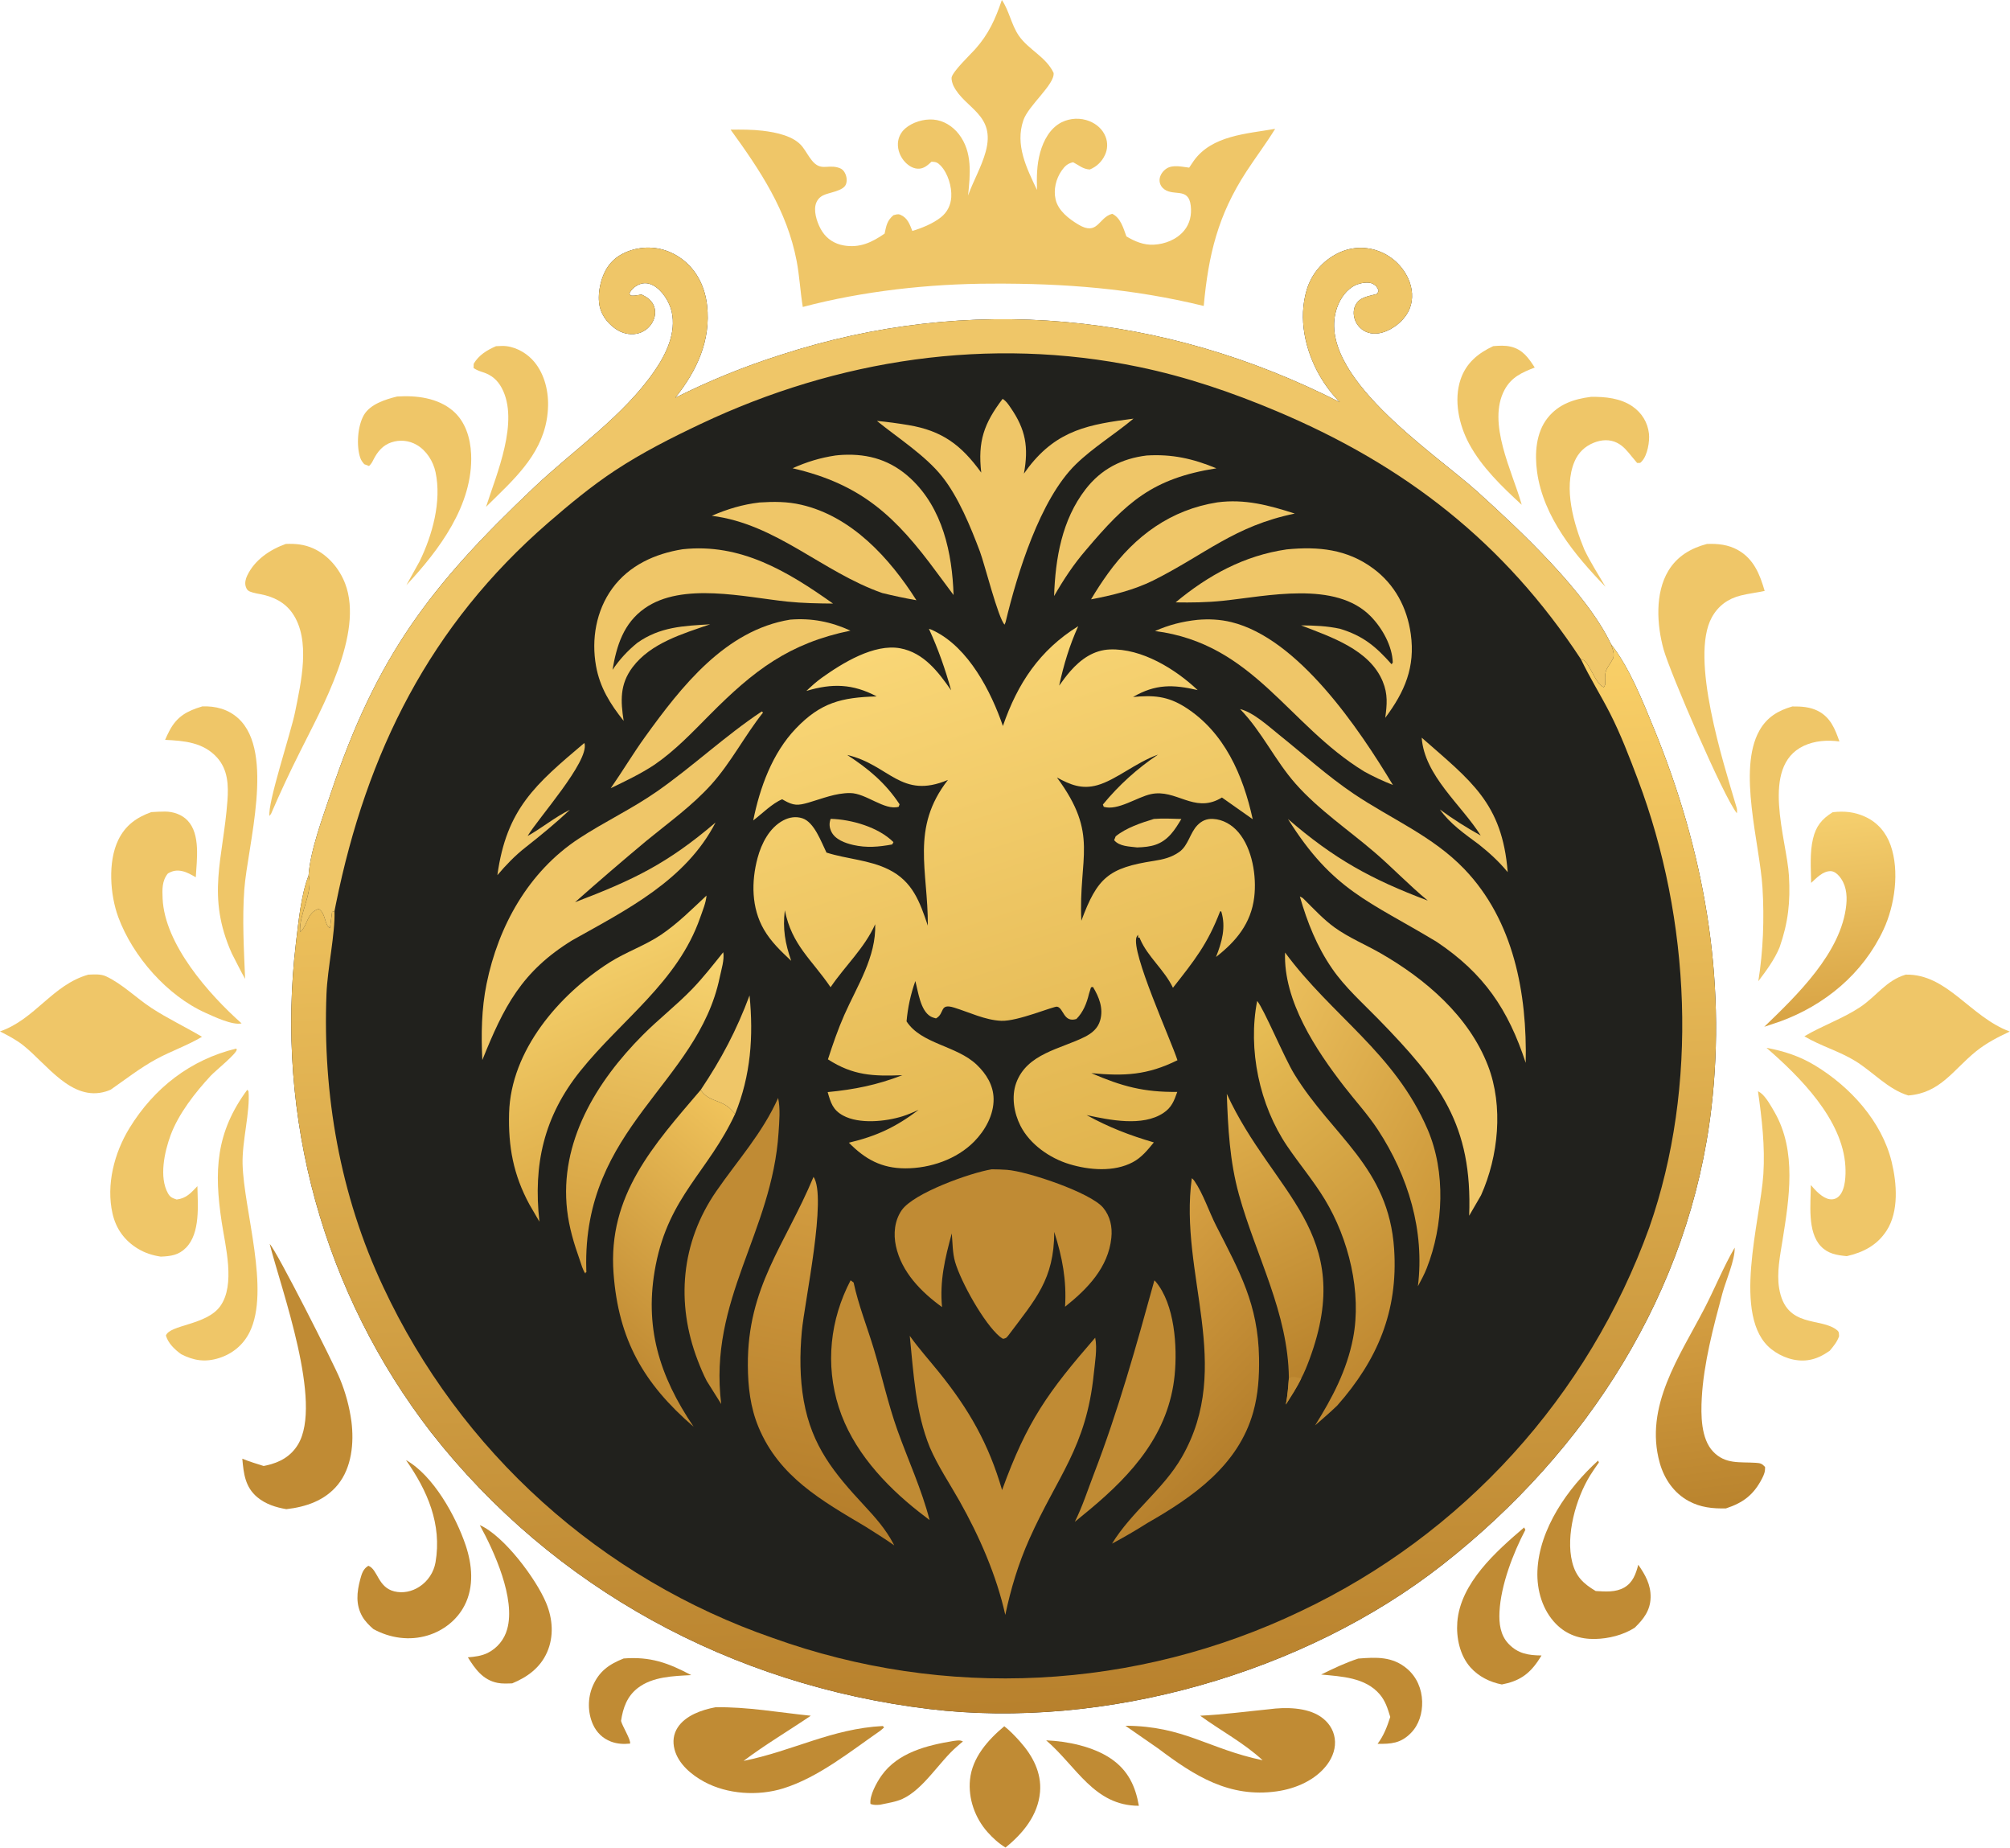 <svg xmlns="http://www.w3.org/2000/svg" width="4686" height="4307" viewBox="0 0 4686 4307" fill="none"><path d="M719.35 2040.82C723.038 1983.19 752.546 1904.74 771.046 1849.45C877.936 1530.02 1001.79 1366.18 1246.14 1135.05C1339.25 1046.99 1453.01 970.499 1526.34 864.054C1553.36 824.835 1577.01 775.249 1565.91 726.421C1560.68 703.444 1543.87 676.335 1522.65 665.054C1512.14 659.46 1500.85 658.311 1489.74 663.132C1480.23 667.257 1471.59 674.522 1467.34 683.944L1470.57 688.975C1476.87 689.46 1482.07 688.968 1488.23 687.772L1495.44 686.335C1506.93 691.85 1516.99 698.046 1522.98 709.843C1528.83 721.35 1528.41 734.522 1523.44 746.249C1522.68 748.014 1521.83 749.736 1520.89 751.413C1519.95 753.085 1518.92 754.702 1517.8 756.265C1516.68 757.832 1515.49 759.332 1514.21 760.764C1512.93 762.202 1511.58 763.564 1510.15 764.85C1508.73 766.142 1507.24 767.353 1505.69 768.483C1504.13 769.613 1502.52 770.658 1500.86 771.616C1499.19 772.574 1497.48 773.439 1495.72 774.21C1493.96 774.986 1492.17 775.663 1490.33 776.241C1473.58 781.671 1454.78 778.421 1439.83 769.491C1420.8 758.124 1403.8 738.061 1398.54 716.272C1391.47 687.038 1400.29 646.233 1417.15 621.577C1434.5 596.202 1462.99 582.686 1492.81 578.444C1529.41 573.241 1565.12 583.874 1593.86 606.929C1626.26 632.921 1643.74 670.819 1648.38 711.593C1657.74 793.749 1624.44 864.265 1574.44 927.061C1613.97 907.218 1654.22 888.968 1695.19 872.311C1736.16 855.655 1777.73 840.642 1819.89 827.272C2258.73 684.233 2712.97 728.507 3123.59 937.444C3114.45 928.132 3105.93 918.278 3098.03 907.882C3090.14 897.481 3082.94 886.624 3076.43 875.311C3042.59 816.022 3026.31 742.429 3046.39 675.679C3057.67 638.171 3083.16 608.429 3118.09 590.811C3121.61 588.999 3125.22 587.366 3128.9 585.913C3132.59 584.465 3136.34 583.202 3140.15 582.124C3143.97 581.051 3147.82 580.171 3151.73 579.483C3155.62 578.796 3159.55 578.306 3163.5 578.014C3167.45 577.723 3171.4 577.629 3175.37 577.733C3179.32 577.837 3183.27 578.139 3187.19 578.639C3191.13 579.139 3195.02 579.835 3198.88 580.725C3202.74 581.616 3206.55 582.699 3210.3 583.975C3214.28 585.314 3218.19 586.85 3222.01 588.585C3225.84 590.324 3229.56 592.251 3233.19 594.366C3236.82 596.486 3240.34 598.785 3243.73 601.264C3247.12 603.738 3250.38 606.382 3253.51 609.194C3256.63 612.007 3259.6 614.97 3262.42 618.085C3265.24 621.199 3267.9 624.449 3270.39 627.835C3272.87 631.22 3275.18 634.725 3277.31 638.35C3279.44 641.97 3281.38 645.692 3283.13 649.515C3292.94 671.233 3295.44 696.577 3286.54 719.022C3277.18 742.6 3256.05 761.343 3233.07 771.327C3217.05 778.288 3199.17 780.491 3183.03 772.561C3181.58 771.843 3180.17 771.054 3178.8 770.194C3177.43 769.335 3176.1 768.408 3174.83 767.413C3173.55 766.418 3172.32 765.363 3171.15 764.249C3169.98 763.134 3168.86 761.965 3167.8 760.741C3166.75 759.512 3165.75 758.233 3164.83 756.905C3163.89 755.582 3163.03 754.215 3162.24 752.804C3161.45 751.392 3160.73 749.944 3160.08 748.46C3159.44 746.975 3158.87 745.462 3158.37 743.921C3154.63 732.249 3155.08 719.077 3161.69 708.429C3172.49 691.054 3193.37 690.483 3210.97 684.71L3214.01 677.569C3210.87 669.569 3208.99 666.171 3200.91 661.694C3190.23 655.757 3170.84 659.679 3160.26 664.515C3139.59 673.968 3124.69 695.569 3117.29 716.483C3062.11 872.397 3345.19 1056.27 3444.19 1145.89C3543.6 1235.9 3697.77 1379.66 3755.83 1501.4C3798.77 1555.88 3829.54 1634.08 3855.85 1698.15C3971.84 1980.68 4025.42 2277.61 3989.84 2582.25C3939.72 3011.49 3699.73 3382.57 3364.05 3646.23C3040.82 3900.12 2573.71 4032.82 2165.44 3983.34C1706.67 3927.74 1290.28 3702.97 1004.83 3338.37C997.103 3328.37 989.504 3318.27 982.03 3308.08C974.551 3297.9 967.197 3287.63 959.968 3277.26C952.744 3266.91 945.645 3256.46 938.671 3245.92C931.691 3235.38 924.845 3224.77 918.132 3214.07C911.413 3203.37 904.827 3192.58 898.374 3181.73C891.915 3170.86 885.592 3159.92 879.405 3148.91C873.212 3137.9 867.155 3126.81 861.233 3115.65C855.311 3104.49 849.527 3093.25 843.882 3081.95C838.23 3070.65 832.717 3059.28 827.342 3047.85C821.967 3036.41 816.733 3024.92 811.639 3013.36C806.545 3001.8 801.593 2990.17 796.78 2978.49C791.968 2966.81 787.296 2955.07 782.764 2943.27C778.238 2931.48 773.855 2919.63 769.616 2907.73C765.376 2895.82 761.28 2883.87 757.327 2871.87C753.374 2859.87 749.569 2847.83 745.913 2835.73C742.251 2823.64 738.738 2811.5 735.374 2799.33C732.009 2787.15 728.793 2774.93 725.725 2762.67C722.658 2750.42 719.738 2738.12 716.968 2725.8C714.197 2713.47 711.577 2701.12 709.108 2688.73C706.634 2676.33 704.314 2663.92 702.147 2651.47C699.975 2639.02 697.957 2626.55 696.093 2614.05C694.223 2601.56 692.507 2589.04 690.944 2576.5C689.382 2563.96 687.97 2551.41 686.71 2538.83C685.449 2526.27 684.342 2513.68 683.389 2501.08C682.436 2488.49 681.637 2475.88 680.991 2463.26C680.34 2450.64 679.843 2438.02 679.499 2425.39C679.16 2412.76 678.973 2400.13 678.936 2387.49C678.9 2374.86 679.017 2362.22 679.288 2349.59C679.559 2336.96 679.983 2324.33 680.561 2311.71C681.134 2299.09 681.863 2286.48 682.749 2273.87C683.629 2261.27 684.663 2248.68 685.85 2236.1C687.038 2223.52 688.379 2210.96 689.874 2198.41C695.92 2149.01 701.483 2086.89 719.35 2040.82Z" fill="#21211D"></path><path d="M3755.83 1501.4C3798.77 1555.88 3829.54 1634.08 3855.85 1698.15C3971.84 1980.68 4025.42 2277.61 3989.84 2582.25C3939.72 3011.49 3699.73 3382.57 3364.05 3646.23C3040.82 3900.12 2573.71 4032.82 2165.44 3983.34C1706.67 3927.74 1290.28 3702.97 1004.83 3338.37C997.103 3328.37 989.504 3318.27 982.03 3308.08C974.551 3297.9 967.197 3287.63 959.968 3277.26C952.744 3266.9 945.645 3256.46 938.671 3245.92C931.691 3235.38 924.845 3224.77 918.132 3214.07C911.413 3203.37 904.827 3192.58 898.374 3181.72C891.915 3170.86 885.592 3159.92 879.405 3148.91C873.212 3137.9 867.155 3126.81 861.233 3115.65C855.311 3104.49 849.527 3093.25 843.882 3081.95C838.23 3070.65 832.717 3059.28 827.342 3047.85C821.967 3036.41 816.733 3024.91 811.639 3013.36C806.545 3001.8 801.593 2990.17 796.78 2978.49C791.968 2966.81 787.296 2955.07 782.764 2943.27C778.238 2931.47 773.855 2919.63 769.616 2907.72C765.376 2895.82 761.28 2883.87 757.327 2871.87C753.374 2859.87 749.569 2847.83 745.913 2835.73C742.251 2823.64 738.738 2811.5 735.374 2799.33C732.009 2787.15 728.793 2774.93 725.725 2762.67C722.658 2750.41 719.738 2738.12 716.968 2725.79C714.197 2713.47 711.577 2701.12 709.108 2688.72C706.634 2676.33 704.314 2663.91 702.147 2651.47C699.975 2639.02 697.957 2626.55 696.093 2614.05C694.223 2601.56 692.507 2589.04 690.944 2576.5C689.382 2563.96 687.97 2551.41 686.71 2538.83C685.449 2526.27 684.342 2513.68 683.389 2501.08C682.436 2488.49 681.637 2475.88 680.991 2463.26C680.34 2450.64 679.843 2438.02 679.499 2425.39C679.16 2412.76 678.973 2400.13 678.936 2387.49C678.9 2374.85 679.017 2362.22 679.288 2349.59C679.559 2336.96 679.983 2324.33 680.561 2311.71C681.134 2299.09 681.863 2286.48 682.749 2273.87C683.629 2261.27 684.663 2248.68 685.85 2236.1C687.038 2223.52 688.379 2210.96 689.874 2198.41C695.92 2149.01 701.483 2086.89 719.35 2040.82C719.827 2042.4 720.499 2043.95 720.788 2045.58C727.6 2084.12 696.858 2132.08 699.639 2172.39C717.28 2158.62 714.499 2127.54 742.991 2118.37C760.163 2129.24 755.616 2154.87 769.155 2163.29C770.967 2150.78 772.65 2138.26 774.202 2125.72L779.85 2123.45C781.491 2177.87 763.538 2256.17 761.155 2316.45C751.882 2551.02 792.835 2786.06 893.475 2999.56C899.017 3011.41 904.705 3023.2 910.538 3034.91C916.371 3046.63 922.35 3058.26 928.475 3069.83C934.606 3081.39 940.876 3092.87 947.288 3104.28C953.704 3115.69 960.259 3127.01 966.952 3138.25C973.65 3149.49 980.488 3160.64 987.467 3171.72C994.441 3182.78 1001.55 3193.77 1008.8 3204.66C1016.05 3215.55 1023.44 3226.35 1030.97 3237.06C1038.49 3247.77 1046.14 3258.38 1053.93 3268.9C1061.71 3279.41 1069.63 3289.83 1077.68 3300.15C1085.73 3310.46 1093.9 3320.68 1102.2 3330.79C1110.51 3340.91 1118.94 3350.92 1127.49 3360.82C1136.04 3370.72 1144.72 3380.51 1153.52 3390.2C1162.32 3399.88 1171.24 3409.46 1180.27 3418.92C1189.31 3428.38 1198.47 3437.73 1207.74 3446.96C1217.01 3456.19 1226.4 3465.31 1235.9 3474.31C1245.4 3483.31 1255.01 3492.18 1264.73 3500.94C1274.46 3509.7 1284.29 3518.33 1294.23 3526.84C1304.17 3535.36 1314.21 3543.75 1324.36 3552.01C1334.51 3560.26 1344.76 3568.39 1355.11 3576.4C1365.46 3584.4 1375.91 3592.27 1386.46 3600.01C1397.01 3607.76 1407.66 3615.37 1418.4 3622.84C1429.14 3630.32 1439.97 3637.65 1450.89 3644.86C1461.82 3652.07 1472.83 3659.13 1483.93 3666.06C1495.03 3672.99 1506.21 3679.78 1517.48 3686.43C1528.75 3693.08 1540.11 3699.59 1551.54 3705.95C1562.97 3712.32 1574.48 3718.53 1586.07 3724.61C1597.66 3730.69 1609.32 3736.62 1621.06 3742.4C1632.8 3748.19 1644.6 3753.83 1656.48 3759.31C1668.36 3764.8 1680.3 3770.14 1692.32 3775.33C1704.33 3780.53 1716.4 3785.57 1728.55 3790.45C1740.68 3795.34 1752.88 3800.07 1765.13 3804.65C1777.39 3809.24 1789.7 3813.67 1802.07 3817.94C1814.46 3822.4 1826.91 3826.7 1839.41 3830.85C1851.91 3835 1864.46 3838.99 1877.07 3842.83C1889.67 3846.66 1902.31 3850.34 1915 3853.87C1927.69 3857.39 1940.43 3860.76 1953.2 3863.97C1965.97 3867.18 1978.79 3870.22 1991.64 3873.12C2004.49 3876.01 2017.37 3878.75 2030.29 3881.32C2043.2 3883.89 2056.15 3886.31 2069.13 3888.56C2082.11 3890.81 2095.11 3892.9 2108.14 3894.83C2121.17 3896.77 2134.21 3898.54 2147.29 3900.15C2160.36 3901.76 2173.45 3903.2 2186.56 3904.49C2199.67 3905.77 2212.79 3906.89 2225.93 3907.86C2239.06 3908.82 2252.21 3909.61 2265.37 3910.25C2278.52 3910.88 2291.68 3911.36 2304.85 3911.67C2318.02 3911.98 2331.19 3912.12 2344.36 3912.11C2357.53 3912.09 2370.7 3911.92 2383.87 3911.58C2397.03 3911.23 2410.19 3910.73 2423.35 3910.06C2436.51 3909.39 2449.65 3908.56 2462.78 3907.57C2475.92 3906.58 2489.04 3905.43 2502.14 3904.11C2515.25 3902.79 2528.34 3901.31 2541.4 3899.67C2554.47 3898.03 2567.52 3896.23 2580.55 3894.26C2593.57 3892.3 2606.56 3890.18 2619.54 3887.9C2632.51 3885.61 2645.45 3883.16 2658.36 3880.56C2671.27 3877.96 2684.15 3875.19 2696.99 3872.27C2709.83 3869.34 2722.64 3866.26 2735.41 3863.02C2748.17 3859.78 2760.89 3856.39 2773.58 3852.83C2786.26 3849.28 2798.9 3845.57 2811.49 3841.7C2824.08 3837.83 2836.62 3833.81 2849.11 3829.63C2861.6 3825.45 2874.04 3821.12 2886.43 3816.64C2898.81 3812.15 2911.13 3807.52 2923.4 3802.72C2935.68 3797.93 2947.88 3792.99 2960.03 3787.9C2972.18 3782.81 2984.26 3777.57 2996.28 3772.18C3008.3 3766.79 3020.24 3761.25 3032.12 3755.56C3043.8 3750.03 3055.41 3744.37 3066.94 3738.56C3078.48 3732.75 3089.94 3726.81 3101.33 3720.72C3112.73 3714.64 3124.04 3708.41 3135.28 3702.05C3146.52 3695.68 3157.68 3689.18 3168.76 3682.54C3179.83 3675.9 3190.83 3669.13 3201.75 3662.23C3212.66 3655.33 3223.49 3648.29 3234.23 3641.12C3244.97 3633.94 3255.63 3626.64 3266.19 3619.21C3276.76 3611.78 3287.23 3604.22 3297.61 3596.54C3307.99 3588.85 3318.27 3581.04 3328.46 3573.1C3338.65 3565.16 3348.74 3557.09 3358.73 3548.91C3368.71 3540.72 3378.61 3532.42 3388.4 3523.99C3398.18 3515.56 3407.87 3507.02 3417.44 3498.36C3427.02 3489.7 3436.49 3480.92 3445.86 3472.02C3455.22 3463.13 3464.48 3454.12 3473.62 3445C3482.77 3435.87 3491.8 3426.64 3500.72 3417.3C3509.63 3407.96 3518.44 3398.51 3527.12 3388.95C3535.81 3379.39 3544.38 3369.73 3552.83 3359.97C3561.29 3350.2 3569.62 3340.33 3577.83 3330.36C3586.03 3320.39 3594.12 3310.32 3602.08 3300.15C3610.05 3289.98 3617.89 3279.72 3625.6 3269.36C3633.31 3259 3640.9 3248.55 3648.36 3238C3655.82 3227.45 3663.14 3216.82 3670.34 3206.09C3677.54 3195.37 3684.6 3184.56 3691.54 3173.66C3698.47 3162.77 3705.27 3151.78 3711.93 3140.72C3718.6 3129.65 3725.12 3118.51 3731.51 3107.29C3737.91 3096.07 3744.17 3084.77 3750.28 3073.39C3756.39 3062.01 3762.37 3050.57 3768.21 3039.05C3774.04 3027.52 3779.74 3015.93 3785.29 3004.27C3790.84 2992.61 3796.25 2980.88 3801.51 2969.09C3806.78 2957.29 3811.9 2945.44 3816.88 2933.52C3821.86 2921.6 3826.68 2909.62 3831.37 2897.58C3836.05 2885.55 3840.59 2873.46 3844.98 2861.31C3960.48 2531.7 3941.35 2142.33 3818.55 1817.12C3799.05 1765.49 3778.46 1711.55 3753.39 1662.4C3731.79 1620.07 3706.29 1579.58 3685.82 1536.71C3705.39 1537.56 3716.58 1593.15 3739.14 1601.94C3742.88 1594.12 3742.63 1597.19 3742.22 1589.2C3740.63 1558.72 3746.45 1560.4 3759.85 1536.38C3765.58 1526.11 3759.06 1511.81 3755.83 1501.4Z" fill="url(#paint0_linear_1678_138)"></path><path d="M719.35 2040.82C723.038 1983.19 752.546 1904.74 771.046 1849.45C877.936 1530.02 1001.79 1366.18 1246.14 1135.05C1339.25 1046.99 1453.01 970.499 1526.34 864.054C1553.36 824.835 1577.01 775.249 1565.91 726.421C1560.68 703.444 1543.87 676.335 1522.65 665.054C1512.14 659.46 1500.85 658.311 1489.74 663.132C1480.23 667.257 1471.59 674.522 1467.34 683.944L1470.57 688.975C1476.87 689.46 1482.07 688.968 1488.23 687.772L1495.44 686.335C1506.93 691.85 1516.99 698.046 1522.98 709.843C1528.83 721.35 1528.41 734.522 1523.44 746.249C1522.68 748.014 1521.83 749.736 1520.89 751.413C1519.95 753.085 1518.92 754.702 1517.8 756.265C1516.68 757.832 1515.49 759.332 1514.21 760.764C1512.93 762.202 1511.58 763.564 1510.16 764.85C1508.73 766.142 1507.24 767.353 1505.69 768.483C1504.13 769.613 1502.52 770.658 1500.86 771.616C1499.19 772.574 1497.48 773.439 1495.72 774.21C1493.96 774.986 1492.17 775.663 1490.33 776.241C1473.58 781.671 1454.78 778.421 1439.83 769.491C1420.8 758.124 1403.8 738.061 1398.54 716.272C1391.47 687.038 1400.29 646.233 1417.15 621.577C1434.5 596.202 1462.99 582.686 1492.81 578.444C1529.41 573.241 1565.12 583.874 1593.86 606.929C1626.26 632.921 1643.74 670.819 1648.38 711.593C1657.74 793.749 1624.44 864.265 1574.44 927.061C1613.97 907.218 1654.22 888.968 1695.19 872.311C1736.16 855.655 1777.73 840.642 1819.89 827.272C2258.73 684.233 2712.97 728.507 3123.59 937.444C3114.45 928.132 3105.93 918.278 3098.03 907.882C3090.14 897.481 3082.94 886.624 3076.43 875.311C3042.59 816.022 3026.31 742.429 3046.39 675.679C3057.67 638.171 3083.16 608.429 3118.09 590.811C3121.61 588.999 3125.22 587.366 3128.91 585.913C3132.59 584.465 3136.34 583.202 3140.16 582.124C3143.97 581.051 3147.82 580.171 3151.73 579.483C3155.62 578.796 3159.55 578.306 3163.5 578.014C3167.45 577.723 3171.4 577.629 3175.37 577.733C3179.32 577.837 3183.27 578.139 3187.19 578.639C3191.13 579.139 3195.02 579.835 3198.88 580.725C3202.74 581.616 3206.55 582.699 3210.3 583.975C3214.28 585.314 3218.19 586.85 3222.01 588.585C3225.84 590.324 3229.56 592.251 3233.19 594.366C3236.82 596.486 3240.34 598.785 3243.73 601.264C3247.12 603.738 3250.38 606.382 3253.51 609.194C3256.63 612.007 3259.6 614.97 3262.42 618.085C3265.24 621.199 3267.9 624.449 3270.39 627.835C3272.87 631.22 3275.18 634.725 3277.31 638.35C3279.44 641.97 3281.38 645.692 3283.13 649.515C3292.94 671.233 3295.44 696.577 3286.54 719.022C3277.18 742.6 3256.05 761.343 3233.07 771.327C3217.05 778.288 3199.17 780.491 3183.03 772.561C3181.58 771.843 3180.17 771.054 3178.8 770.194C3177.43 769.335 3176.1 768.408 3174.83 767.413C3173.55 766.418 3172.32 765.363 3171.15 764.249C3169.98 763.134 3168.86 761.965 3167.8 760.741C3166.75 759.512 3165.75 758.233 3164.83 756.905C3163.9 755.582 3163.03 754.215 3162.24 752.804C3161.45 751.392 3160.73 749.944 3160.09 748.46C3159.44 746.975 3158.87 745.462 3158.37 743.921C3154.63 732.249 3155.08 719.077 3161.69 708.429C3172.49 691.054 3193.37 690.483 3210.97 684.71L3214.01 677.569C3210.87 669.569 3208.99 666.171 3200.91 661.694C3190.23 655.757 3170.84 659.679 3160.26 664.515C3139.59 673.968 3124.69 695.569 3117.29 716.483C3062.11 872.397 3345.19 1056.27 3444.19 1145.89C3543.6 1235.9 3697.77 1379.66 3755.83 1501.4C3759.06 1511.81 3765.58 1526.11 3759.85 1536.38C3746.45 1560.4 3740.63 1558.73 3742.22 1589.2C3742.63 1597.19 3742.88 1594.12 3739.14 1601.94C3716.58 1593.16 3705.39 1537.56 3685.82 1536.71C3506.94 1264.27 3275.55 1084.52 2976.79 958.577C2871.42 914.163 2766.55 878.405 2654.42 855.139C2306.7 782.975 1952.13 837.288 1633.2 988.304C1565.02 1020.58 1496.84 1055.1 1433.8 1096.68C1379.08 1132.76 1327.86 1175.25 1278.37 1218.13C1002.16 1457.47 854.936 1753.47 783.155 2106.82L779.85 2123.45L774.202 2125.72C772.65 2138.26 770.968 2150.78 769.155 2163.29C755.616 2154.87 760.163 2129.24 742.991 2118.37C714.499 2127.55 717.28 2158.62 699.639 2172.39C696.858 2132.08 727.6 2084.12 720.788 2045.58C720.499 2043.95 719.827 2042.4 719.35 2040.82Z" fill="#EFC668"></path><path d="M2513.71 1459.51C2493.02 1505.33 2480.02 1548.94 2469.27 1598.05C2477.59 1586.5 2486.01 1575.01 2495.41 1564.29C2519.69 1536.62 2549.67 1515.2 2587.58 1513.76C2661.77 1510.97 2740.35 1559.47 2792.2 1608.5C2734.8 1595.17 2693.92 1594.1 2641.48 1624.54C2688.27 1620.21 2721.34 1622.01 2762.7 1648.12C2854.63 1706.18 2898.2 1807.33 2920.52 1909.45L2848.76 1858.86C2847.21 1859.76 2845.69 1860.7 2844.12 1861.56C2782.95 1895.22 2741.62 1838.39 2683.21 1850.97C2650.77 1857.95 2605.98 1890.29 2573.28 1880.56L2571.2 1875.25C2580.4 1864.04 2590 1853.18 2600 1842.68C2610.01 1832.18 2620.38 1822.06 2631.12 1812.33C2641.87 1802.59 2652.97 1793.26 2664.41 1784.34C2675.85 1775.42 2687.6 1766.94 2699.66 1758.9C2647.25 1777.71 2601.77 1817.97 2558.19 1830.17C2521.97 1840.31 2495.34 1829.22 2464.09 1812.22C2563.12 1946.08 2513.96 1997.04 2521.01 2146.08C2558.27 2045.5 2584.67 2022.79 2690.24 2006.54C2711.77 2003.22 2731.25 1998.59 2749.36 1985.7C2770.41 1970.72 2774.22 1941.27 2791.51 1923.52C2801.62 1913.13 2812.92 1908.04 2827.65 1908.76C2851.38 1909.91 2872.36 1922.38 2887.48 1940.28C2919.59 1978.29 2929.95 2042.44 2924.02 2091.26C2916.59 2152.52 2881.69 2194.12 2834.95 2230.57C2848.61 2195.8 2858.62 2161.33 2847.15 2124.33L2844.52 2124.2C2815.16 2200.72 2784.7 2238.48 2734.55 2302.32C2714.31 2260.21 2676.18 2230.68 2658.23 2189.33C2657.67 2188.02 2657.17 2186.69 2656.64 2185.38L2653.35 2185.37L2653.19 2178.71C2652.02 2180.51 2650.49 2182.11 2649.7 2184.1C2635.97 2218.51 2729.88 2424 2745.05 2471.22C2674.8 2506.06 2621.05 2508.57 2544.28 2501.34C2615.44 2532.01 2666.63 2546.04 2744.65 2545.01C2737.11 2566.13 2731.51 2581.33 2712.34 2594.11C2663.37 2626.74 2586.59 2610.47 2533.26 2599.11C2586.07 2627.97 2632.57 2645.93 2690.02 2662.77C2675.59 2680.37 2661.6 2697.84 2641.11 2708.78C2597.18 2732.22 2539.59 2727.47 2493.09 2713.4C2447.38 2699.58 2401.03 2667.29 2379.08 2624.12C2364.1 2594.66 2357.52 2556.15 2369.01 2524.44C2393.94 2455.66 2472.06 2445.27 2528.53 2417.02C2545.7 2408.43 2559.61 2397.07 2564.96 2378.01C2572.8 2350.08 2562.35 2324 2548.03 2300.34L2543.5 2301.27L2538.67 2316.86C2533.61 2338.2 2525.2 2359.44 2509.41 2375.14C2479.27 2384.23 2479.95 2349.79 2464.59 2346.4C2457.03 2344.72 2372.29 2381.02 2334.14 2379.34C2296.52 2377.69 2260.18 2359.62 2224.55 2348.58C2189.19 2337.62 2203.3 2362.36 2182.07 2373.74C2177.79 2372.47 2173.7 2371.49 2169.73 2369.25C2145.61 2355.58 2140.59 2311.22 2133.95 2286.65C2123 2317.77 2116.41 2347.82 2113.48 2380.63C2147.9 2433.7 2230.02 2436.87 2277.08 2481.71C2299.38 2502.96 2315.94 2529.58 2316.42 2561.13C2316.99 2598.52 2296.8 2634.7 2271.16 2660.74C2230.27 2702.29 2168.6 2723.22 2110.8 2723.22C2055.18 2723.22 2016.95 2701.97 1979.02 2663.44C2043.89 2648.05 2088.41 2627.05 2141.55 2586.99C2129.33 2592.33 2116.98 2597.88 2104.23 2601.87C2064.42 2614.3 2003.09 2620.51 1965.59 2600.14C1941.53 2587.06 1936.79 2570.42 1929.59 2545.5C1992.39 2539.38 2044.62 2528.97 2103.69 2506.1C2036.15 2508.79 1988.84 2507.08 1930.22 2469.16C1941.54 2434.05 1953.54 2399.17 1968.48 2365.41C1998.34 2297.89 2042.91 2230.28 2040.37 2154.22C2015.48 2209.92 1970.37 2250.97 1936.36 2301.07C1892.19 2236.06 1846.2 2203.32 1829.72 2121.75C1824.38 2165.26 1830.5 2198.79 1844.55 2239.5C1820.67 2217.1 1797.62 2195.28 1781 2166.7C1751.69 2116.32 1751.35 2054.72 1766.2 1999.58C1775.34 1965.69 1793.82 1929.3 1826.08 1912.2C1840.07 1904.79 1855.57 1902.31 1870.78 1907.34C1898.44 1916.5 1914.55 1962.43 1926.79 1987.21C1974.52 2002.47 2026.4 2004.08 2071.97 2026.73C2127.82 2054.51 2144.5 2102.3 2163.09 2157.5C2163.87 2029.22 2122.37 1930.08 2209.98 1817.86C2100.17 1864.17 2073.52 1782.47 1975.09 1759.69C2024.44 1791.59 2064.62 1825.13 2097.21 1874.67L2095.13 1880.47C2061.91 1889.92 2019.15 1848.66 1981.84 1848.48C1947.83 1848.32 1917.16 1861.39 1885.04 1870.69C1860.16 1877.88 1850.23 1878.14 1827.52 1865.24L1823.57 1862.96C1800.49 1872.36 1776.3 1896.97 1756.03 1912.31C1771.5 1835.62 1800.45 1755.54 1855.37 1698.08C1913.33 1637.44 1961.95 1625.51 2043.91 1623.23C1987.62 1593.41 1939.7 1592.56 1879.97 1610.45C1891.34 1599.69 1902.83 1589.13 1915.59 1580.01C1963.58 1545.69 2037.88 1499.6 2099.11 1511.15C2153.72 1521.44 2187.65 1566.23 2217.39 1608.98C2203.73 1559.62 2187.12 1512.31 2165.68 1465.77C2171.2 1467.56 2171.42 1467.47 2177.54 1470.47C2258.23 1510 2310.48 1611.66 2338.1 1692.19C2372.2 1593.04 2423.73 1515.4 2513.71 1459.51Z" fill="url(#paint1_linear_1678_138)"></path><path d="M2312.04 2725.44C2323.88 2725.61 2335.77 2725.78 2347.58 2726.68C2396.02 2730.37 2542.97 2779.88 2571.99 2815.16C2588.42 2835.13 2593.56 2859.8 2590.94 2885.15C2583.77 2954.6 2534.74 3004.64 2483.02 3045.77C2486.81 2983.44 2476.64 2930.66 2457.84 2871.4C2457.44 2982.46 2414.23 3027.97 2350.64 3112.88C2345.53 3118.65 2346.82 3118.55 2338.57 3120.65C2335.77 3118.91 2333.39 3117.6 2330.9 3115.52C2294.24 3084.96 2240.2 2988.18 2226.56 2941.03C2220.61 2920.46 2220.85 2896.18 2218.92 2874.8C2202.92 2933.64 2190.52 2985.18 2196.19 3046.58C2147.73 3011.56 2101.79 2965.04 2088.74 2904.56C2082.61 2876.12 2085.27 2845.3 2102.12 2820.89C2129.88 2780.65 2262.67 2733.43 2312.04 2725.44Z" fill="#C08B34"></path><path d="M2891.04 1652.72C2922.1 1660.27 2957.49 1693.01 2982.4 1712.96C3039.97 1759.08 3094.88 1809 3156.13 1850.28C3243.21 1908.97 3339.73 1948.43 3413.74 2025.5C3529.46 2146.02 3560.4 2316.23 3556.97 2477.33C3516.16 2352.77 3459.6 2269.17 3349.69 2195.44C3190.95 2099.62 3107.68 2076.5 3002.63 1908.87C3109.73 2001.62 3196.92 2049.69 3328.7 2099.16C3285.54 2063.78 3246.48 2022.43 3203.96 1986.01C3143.05 1933.86 3073.8 1887.14 3020.59 1826.94C2972.17 1772.17 2942.33 1705.65 2891.04 1652.72Z" fill="#EFC668"></path><path d="M1776.02 1658.22L1778.86 1660.9C1736.38 1714.47 1704.3 1777.16 1659.15 1827.6C1614.27 1877.73 1559.07 1917.12 1507.27 1959.58C1451.02 2006.53 1395.47 2054.3 1340.62 2102.88C1477.16 2050.83 1555.77 2013.04 1668.19 1917.13C1598.74 2051.89 1460.99 2120.48 1334.37 2191.47C1215.82 2264.4 1174.48 2346.65 1124.48 2470.73C1121.6 2411.15 1122.41 2351.85 1134.37 2293.2C1161.89 2158.09 1232.23 2031.73 1349.3 1954.71C1408.74 1915.6 1473.08 1885.58 1531.66 1844.69C1615.8 1785.94 1690.2 1715.27 1776.02 1658.22Z" fill="#EFC668"></path><path d="M2553.28 3117.93C2558.54 3143.38 2552.61 3176.12 2550 3201.98C2532.57 3374.19 2465.53 3439.67 2399.78 3587.15C2374.15 3644.66 2356.67 3702.53 2343.67 3764.01C2323.24 3672.01 2283.1 3580.4 2236.79 3498.33C2213.46 3456.97 2186.54 3417.25 2167.74 3373.56C2134.26 3291.35 2129.88 3200.97 2120.96 3113.62C2141.74 3142.9 2166.2 3170.04 2188.77 3197.99C2258.87 3284.85 2305.01 3365.33 2336.19 3473.07C2394.66 3311.69 2443.46 3244.52 2553.28 3117.93Z" fill="#C08B34"></path><path d="M2930.88 2333.01C2947.01 2352.24 2993.56 2464.51 3017.32 2503.37C3106.12 2648.62 3237.67 2719.54 3250.23 2911.8C3259.66 3056.38 3211.13 3170.04 3117.83 3275.78C3101.18 3291.99 3083.44 3307.04 3065.95 3322.33C3106.06 3258.07 3139.83 3194.31 3154.42 3119.22C3175.17 3012.43 3144.31 2887.77 3088.63 2795.75C3062.38 2752.38 3029.13 2713.12 3000.68 2671.13C2936.23 2576.01 2908.83 2446.18 2930.88 2333.01Z" fill="url(#paint2_linear_1678_138)"></path><path d="M2337.45 929.67C2346.08 935.186 2349.7 941.1 2355.49 949.428C2391.6 1001.37 2398.31 1042.52 2387.09 1103.98C2390.83 1098.67 2394.58 1093.43 2398.56 1088.29C2465.71 1001.83 2539.84 988.943 2642.56 975.795C2599.25 1012.04 2548.31 1043.06 2508.1 1082.27C2424.48 1163.82 2371.42 1337.36 2344.37 1450.08L2342.02 1455.93C2327.17 1441.19 2295.23 1313.86 2284.5 1285.42C2262.85 1228.06 2234.35 1158.14 2195.98 1110.19C2156.72 1061.13 2093.4 1020.87 2044.41 981.084C2068.78 983.303 2093.29 986.717 2117.42 990.725C2196.58 1003.89 2240.91 1037.02 2287.62 1101.58C2279.35 1029.08 2293.7 987.225 2337.45 929.67Z" fill="#EFC668"></path><path d="M3030.38 2089.59C3037.41 2093.3 3035.89 2091.74 3040.52 2096.36C3063.13 2118.82 3086.1 2143.62 3112.02 2162.23C3144.22 2185.34 3184.04 2202 3218.61 2221.83C3323.31 2281.93 3424.59 2368.48 3469.1 2484.22C3505.34 2578.44 3493.39 2695.32 3452.87 2785.83L3425.13 2833.71C3433.13 2621.46 3356.97 2522.67 3213.77 2375.76C3176.56 2337.59 3135.89 2301.62 3105.53 2257.51C3069.82 2205.63 3047.8 2149.75 3030.38 2089.59Z" fill="#EFC668"></path><path d="M1647.11 2087.37C1646.02 2103.85 1637.67 2123.43 1632.22 2139.1C1580.13 2288.98 1448.45 2376.89 1352.56 2496.72C1268.2 2602.15 1242.66 2714.14 1257.6 2847.5L1234.3 2807.51C1196.84 2738.22 1184.7 2672.97 1186.89 2594.29C1190.95 2448.59 1303.05 2318.55 1420.63 2243.55C1459.06 2219.04 1503.82 2204.04 1541.42 2178.58C1579.94 2152.49 1613.31 2119.13 1647.11 2087.37Z" fill="url(#paint3_linear_1678_138)"></path><path d="M2778.51 2746.24C2781.16 2748.47 2782.13 2749.04 2784.37 2752.26C2804.96 2781.96 2818.63 2824.32 2835.34 2857.04C2890.59 2965.28 2932.89 3040.16 2935.25 3164.37C2936.05 3207.19 2933.32 3249.93 2921.72 3291.34C2886.91 3415.63 2781.54 3489.05 2675.07 3549.84C2648.17 3566.92 2620.66 3582.95 2592.54 3597.94C2638.25 3523.32 2712.09 3471.51 2755.28 3396.32C2877.65 3183.3 2747.98 2969.44 2778.51 2746.24Z" fill="url(#paint4_linear_1678_138)"></path><path d="M1896.61 2743.08C1928.56 2789.44 1875.61 3034.9 1869.3 3103.27C1864.41 3156.44 1864.4 3212.39 1873.84 3265.08C1892.76 3370.76 1944.34 3433.33 2015.27 3509.6C2040.78 3537.04 2064.79 3564.22 2082.42 3597.5L2084.77 3602.03C2063.05 3586.56 2040.15 3572.58 2017.67 3558.22C1915.27 3497.5 1816.35 3441.88 1768.38 3326.43C1749.27 3280.42 1743.81 3232.33 1743.5 3182.87C1742.34 2999.08 1830.47 2901.69 1896.61 2743.08Z" fill="url(#paint5_linear_1678_138)"></path><path d="M1633.59 2540.35C1652.16 2569.3 1682.04 2561.83 1705.59 2587.49C1708.3 2590.44 1711.12 2593.3 1713.89 2596.19C1651.31 2731.01 1560.09 2787.65 1528.69 2948.89C1500.89 3091.65 1536.88 3207.03 1616.95 3325.39C1500.75 3225.22 1441.97 3123.07 1430.39 2967.93C1416.8 2785.78 1523.73 2669.15 1633.59 2540.35Z" fill="url(#paint6_linear_1678_138)"></path><path d="M2995.92 2220.19C3104.86 2367.97 3251.61 2454.22 3328.28 2632.56C3370.97 2731.87 3365.31 2856.4 3326.25 2955.89C3320.58 2970.52 3312.92 2984.19 3305.62 2998.06C3321.59 2868.99 3283.44 2741.98 3212.32 2633.29C3189.2 2597.96 3160 2566.19 3134.14 2532.82C3068.3 2447.81 2991.74 2333.15 2995.92 2220.19Z" fill="url(#paint7_linear_1678_138)"></path><path d="M1686.12 2219.51C1689.33 2236.41 1681.44 2261.04 1677.96 2277.9C1626.49 2526.42 1357.8 2627 1366.82 2958.48L1367.05 2965.05L1364.58 2966.88L1365.16 2969.15C1358.5 2960.52 1355.19 2946.65 1351.47 2936.26C1338.02 2898.52 1326.81 2861.04 1322.19 2821.12C1303.84 2662.36 1390.02 2521.42 1498.63 2412.36C1535.51 2375.33 1577.15 2343.06 1613.41 2305.54C1639.46 2278.59 1662.69 2248.73 1686.12 2219.51Z" fill="url(#paint8_linear_1678_138)"></path><path d="M1591.37 1280.23C1726.44 1265.47 1835.84 1331.54 1942.1 1406.83C1906.67 1406.48 1871.07 1405.93 1835.8 1402.26C1736.34 1391.91 1590.54 1356.05 1502.77 1418.05C1453.51 1452.84 1437.56 1504.95 1427.98 1561.29C1444.9 1536.52 1462.68 1517.21 1485.82 1498.33C1538.85 1460.83 1593.56 1458.85 1655.68 1455.16C1592.05 1476.99 1517.05 1498.84 1474.66 1555.26C1444.74 1595.09 1446.77 1633.92 1453.98 1680.26C1422.64 1640.94 1398.51 1602.51 1389.52 1552.2C1378.41 1489.94 1389.73 1423.51 1427.27 1371.79C1466.45 1317.77 1527.26 1290.41 1591.37 1280.23Z" fill="#EFC668"></path><path d="M2999.97 1280.52C3073.57 1273.43 3140.29 1279.87 3201.41 1325.03C3251.94 1362.35 3280.5 1416.45 3289.02 1477.87C3299.7 1554.83 3275.07 1612.27 3229.52 1673.08C3233.58 1642.19 3235.9 1618.22 3223.63 1588.44C3192.88 1513.82 3102.11 1484.4 3033.36 1457.66C3064.36 1457.83 3093.67 1459.03 3124.06 1465.58C3178.03 1482.04 3207.26 1506.65 3244.35 1548.31L3247.04 1544.12C3245.81 1505.5 3222.41 1464.04 3195.95 1436.89C3113.67 1352.41 2953.54 1389.83 2849.81 1400.45C2813.26 1404.2 2777.46 1404.68 2740.78 1404.04C2817.02 1340.52 2901.04 1294.79 2999.97 1280.52Z" fill="#EFC668"></path><path d="M1814.09 2559.16C1819.59 2584.33 1816.76 2614.11 1815.1 2639.72C1799.99 2873.22 1651.3 3028.51 1681.38 3272.51L1647.71 3218.92C1639.7 3203.55 1633.02 3187.45 1626.8 3171.3C1575.05 3036.89 1587.6 2895.9 1669.8 2776.75C1720.32 2703.51 1777.3 2641.58 1814.09 2559.16Z" fill="#C08B34"></path><path d="M2860.09 2549.54C2967.64 2783.37 3162.88 2871.26 3052.84 3168.28C3047.31 3183.21 3041.13 3198.79 3033.63 3212.85C3023.48 3234.15 3010.3 3253.88 2997.78 3273.82C3001.71 3253.32 3003.27 3232.94 3004.81 3212.17C3003.25 3059.59 2928.44 2928.52 2888.46 2784.61C2866.97 2707.2 2862.85 2629.3 2860.09 2549.54Z" fill="url(#paint9_linear_1678_138)"></path><path d="M3004.81 3212.17C3015.05 3206.61 3022.51 3210.68 3033.63 3212.85C3023.48 3234.15 3010.3 3253.88 2997.78 3273.82C3001.71 3253.32 3003.27 3232.94 3004.81 3212.17Z" fill="#C08B34"></path><path d="M1983.01 2984.26L1990.05 2989.33C2001.32 3042.13 2021.96 3093.51 2037.51 3145.21C2056.29 3207.67 2070.31 3272.1 2092.22 3333.53C2116.98 3402.97 2148.81 3471.58 2167.18 3542.98L2142.26 3523.86C2061.88 3460.53 1986.91 3378.95 1955.32 3279.58C1923.79 3180.38 1935.16 3075.76 1983.01 2984.26Z" fill="#C08B34"></path><path d="M1842.11 1444.26C1892.26 1440.2 1937.2 1449.12 1982.7 1469.9C1839.79 1499.29 1757.59 1562.41 1655.05 1665.63C1613.35 1707.6 1574.8 1748.65 1525.88 1782.4C1493.45 1803.86 1458.8 1820.26 1423.88 1837.12C1451.31 1797.75 1475.84 1756.46 1503.93 1717.5C1588.46 1600.28 1691.01 1468.81 1842.11 1444.26Z" fill="#EFC668"></path><path d="M2791.59 1444.76C2818.19 1442.43 2844.66 1443.68 2870.65 1450.04C3026.87 1488.2 3168.23 1698.15 3247.38 1829.68C3224.12 1820.36 3202.29 1810.46 3180.41 1798.22C3001.96 1689.14 2923.16 1500.42 2692.64 1470.8C2725.66 1456.4 2755.77 1448.65 2791.59 1444.76Z" fill="#EFC668"></path><path d="M2691.25 2984.36C2692.2 2985.26 2693.27 2986.08 2694.13 2987.09C2738.96 3040.08 2744.93 3139.44 2738.53 3204.89C2725.3 3340.29 2640.85 3435.12 2540.31 3518.71L2505.77 3547.12C2523.6 3511.43 2535.92 3472.71 2550.25 3435.49C2607.05 3287.91 2649.19 3136.73 2691.25 2984.36Z" fill="#C08B34"></path><path d="M2838.03 1170.92C2901.65 1162.43 2958.63 1177.64 3018.59 1197.07C2877.7 1225.92 2809.87 1292.26 2688.1 1353.22C2643.09 1375.38 2592.63 1387.79 2543.59 1396.97C2555.69 1376.57 2568.86 1356.3 2582.73 1337.07C2646.27 1248.93 2729.57 1188.05 2838.03 1170.92Z" fill="#EFC668"></path><path d="M1770.79 1171.16C1804.24 1169.02 1835.08 1168.91 1867.93 1176.47C1985.85 1203.65 2074.2 1301.07 2136.48 1399.06C2109.64 1394.33 2083.31 1388.7 2056.84 1382.24C1916.62 1333.06 1810.23 1221.18 1659.39 1202.23C1696.02 1186.43 1731.14 1175.82 1770.79 1171.16Z" fill="#EFC668"></path><path d="M1947.85 1061.64C1953.48 1061.01 1958.98 1060.49 1964.64 1060.21C2025.86 1057.2 2077.7 1073.2 2122.98 1115.33C2197.66 1184.83 2219.95 1288.93 2223.1 1386.9L2184.74 1335.33C2088.73 1204.61 2009.45 1128.83 1847.8 1091.4C1880.89 1076.58 1911.96 1067.04 1947.85 1061.64Z" fill="#EFC668"></path><path d="M2673.29 1061.69C2732.58 1058.08 2781.29 1068.99 2835.8 1091.56C2686.91 1114.99 2626.41 1170.1 2531.77 1281.98C2502.78 1315.51 2479.57 1350.91 2457.45 1389.29C2460.42 1301.45 2475.64 1211.65 2530.96 1140.23C2567.3 1093.31 2615.09 1068.76 2673.29 1061.69Z" fill="#EFC668"></path><path d="M3314.48 1719.39C3429.28 1820.3 3502.3 1871.59 3514.99 2032.86C3494.64 2008.12 3472.17 1987.62 3447.1 1967.77C3414.59 1943.73 3380.51 1920.08 3356.86 1886.72C3387.51 1909.26 3418.79 1929.02 3452.07 1947.47C3407.09 1875.91 3320.77 1807.99 3314.48 1719.39Z" fill="#EFC668"></path><path d="M1361.82 1732.12L1362.87 1733.15C1373.05 1775.63 1254.43 1907.4 1230.07 1948.56C1263.89 1929.64 1293.84 1904.41 1328.7 1887.41C1295.59 1918.5 1260.86 1947.06 1225.16 1975.06C1200.45 1994.47 1179.84 2015.98 1159.54 2039.84C1180.86 1885.13 1248.04 1828.44 1361.82 1732.12Z" fill="#EFC668"></path><path d="M1633.59 2540.35C1681.82 2468.44 1717.23 2401.29 1747.47 2320.18C1756.78 2415.26 1750.43 2506.56 1713.89 2596.19C1711.12 2593.3 1708.3 2590.44 1705.59 2587.49C1682.04 2561.83 1652.16 2569.3 1633.59 2540.35Z" fill="#EFC668"></path><path d="M2690.07 1908.79C2711.43 1907.18 2732.79 1908.28 2754.17 1908.9C2746.84 1921.03 2739.15 1933.86 2729.68 1944.4C2707.06 1969.61 2683.84 1974.13 2651.2 1975.21C2632.99 1972.88 2609.8 1973.13 2597.44 1958.27L2601 1949.41C2624.98 1929.64 2660.48 1917.86 2690.07 1908.79Z" fill="#EFC668"></path><path d="M1936.52 1908.58C1984.62 1909.82 2048.02 1927.86 2082.95 1962.91L2080.04 1968.25C2048.78 1974.01 2020.31 1976.63 1988.8 1969.38C1970.35 1965.14 1946.87 1956.76 1938.1 1938.33C1933.16 1927.94 1932.87 1918.9 1936.52 1908.58Z" fill="#EFC668"></path><path d="M2335.66 0C2352.78 24.883 2357.66 57.716 2375.3 83.263C2398.01 116.13 2438.79 132.505 2456.33 169.99C2459.24 196.818 2397.84 245.451 2385.88 280.138C2366.05 337.716 2393.38 391.795 2417.6 442.787C2416.77 412.974 2416.9 384.427 2424.95 355.474C2432.77 327.357 2448.09 298.513 2475.2 284.904C2477.69 283.685 2480.24 282.597 2482.84 281.638C2485.43 280.685 2488.08 279.87 2490.77 279.193C2493.45 278.511 2496.17 277.972 2498.91 277.576C2501.65 277.175 2504.4 276.919 2507.17 276.81C2509.94 276.696 2512.7 276.727 2515.47 276.904C2518.23 277.081 2520.98 277.401 2523.72 277.865C2526.45 278.328 2529.15 278.93 2531.82 279.669C2534.49 280.414 2537.11 281.295 2539.69 282.31C2556.67 289.162 2570.54 301.201 2577.37 318.435C2578.04 320.138 2578.63 321.87 2579.13 323.631C2579.63 325.396 2580.04 327.18 2580.36 328.982C2580.68 330.784 2580.9 332.599 2581.03 334.427C2581.17 336.255 2581.21 338.086 2581.15 339.92C2581.09 341.748 2580.94 343.571 2580.7 345.388C2580.46 347.206 2580.12 349.005 2579.7 350.787C2579.27 352.568 2578.75 354.323 2578.15 356.052C2577.54 357.782 2576.85 359.474 2576.07 361.13C2568.86 376.857 2556.48 388.63 2540.61 395.107C2524.23 393.966 2516.22 385.56 2501.73 378.138C2489.32 380.966 2482.81 386.724 2475.33 397.326C2461.8 416.466 2455.64 442.091 2461.02 465.107C2467.11 491.115 2491.77 509.943 2513.63 523.138C2559.81 551.013 2560.34 506.888 2593.01 498.349C2612.73 507.818 2618.98 531.982 2626.02 550.99C2645.66 562.748 2666.24 571.459 2689.6 570.334C2715.95 569.068 2743.37 558.326 2760.49 537.638C2774.26 521.029 2778.46 500.615 2776.05 479.49C2770.85 433.857 2733.23 460.443 2710.68 438.029C2709.97 437.31 2709.3 436.55 2708.68 435.748C2708.05 434.946 2707.48 434.112 2706.96 433.248C2706.44 432.378 2705.97 431.479 2705.55 430.552C2705.14 429.63 2704.78 428.685 2704.48 427.716C2704.17 426.748 2703.93 425.766 2703.74 424.771C2703.55 423.776 2703.43 422.774 2703.36 421.763C2703.29 420.748 2703.28 419.735 2703.34 418.724C2703.39 417.714 2703.51 416.709 2703.68 415.709C2705.37 406.349 2711.8 397.959 2719.64 392.834C2734.19 383.31 2755.94 388.755 2772.32 390.755C2775.69 385.537 2779.16 380.386 2782.73 375.302C2825.13 315.373 2906.34 312.021 2972.82 300.279C2951.93 334.38 2927.44 366.552 2905.59 400.107C2839.41 501.755 2817.27 593.685 2806.3 713.107C2640.07 672.545 2482.01 660.216 2311.32 661.107C2166.74 661.396 2011.31 678.373 1871.55 715.482C1865.7 679.834 1864.05 643.802 1857.23 608.177C1834.7 490.521 1772.2 397.216 1703.28 302.185C1728.01 301.982 1753.3 301.787 1777.88 304.724C1808.47 308.38 1851.05 316.521 1870.89 342.216C1878.81 352.482 1884.7 364.115 1892.93 374.193C1913.16 398.92 1927.88 383.724 1952.59 390.201C1958.96 391.873 1964.07 394.24 1967.75 399.74C1973.34 408.123 1975.66 418.951 1972.5 428.693C1966.94 445.779 1932.85 448.06 1918.25 455.724C1908.86 460.654 1902.87 469.154 1900.95 479.584C1897.49 498.302 1906.78 524.013 1916.84 539.576C1928.35 557.38 1946.31 568.544 1967.12 572.099C2004.51 578.49 2032.63 564.974 2062.29 544.545C2066.27 526.248 2067.95 514.154 2082.94 501.607C2089.3 500.209 2093.02 497.982 2099.3 500.693C2115.99 507.919 2120.73 522.599 2126.99 538.31C2149.48 531.498 2174.87 521.271 2193.48 506.545C2208.42 494.724 2216.48 478.435 2217.72 459.459C2219.29 435.279 2209.85 403.67 2192.86 385.927C2185.77 378.521 2181.64 377.271 2171.68 376.904C2163.57 384.459 2154.85 392.435 2143.17 393.185C2130.59 393.99 2119.35 387.224 2110.84 378.599C2099.27 366.857 2092.32 349.927 2093.37 333.373C2093.48 331.763 2093.66 330.162 2093.93 328.568C2094.2 326.979 2094.54 325.407 2094.96 323.849C2095.38 322.292 2095.88 320.758 2096.45 319.248C2097.03 317.742 2097.68 316.266 2098.4 314.818C2099.12 313.375 2099.91 311.972 2100.77 310.607C2101.62 309.237 2102.54 307.917 2103.53 306.646C2104.52 305.37 2105.57 304.146 2106.68 302.974C2107.79 301.802 2108.95 300.688 2110.17 299.63C2127.3 284.716 2153.49 276.896 2175.97 278.716C2199.65 280.63 2220.93 294.052 2235.32 312.576C2267.63 354.177 2261.95 406.732 2256.9 455.662C2269.34 421.302 2288.14 389.162 2297.91 353.841C2322.18 266.185 2249.1 253.505 2222.74 199.826C2220.59 195.435 2217.84 185.787 2218.45 181.052C2220.27 167.091 2263.19 126.224 2273.29 114.888C2304.99 79.357 2320.51 44.621 2335.66 0Z" fill="#EFC668"></path><path d="M4443.01 2271.68C4539.83 2269.76 4592.43 2369.66 4685.42 2404.37C4657.43 2417.49 4631.02 2431 4606.83 2450.49C4553.62 2493.37 4523.92 2547.63 4448.84 2553.35C4401.65 2539.02 4366.8 2498.57 4325.41 2473.08C4287.91 2449.98 4244.45 2438.08 4206.56 2415.43C4248.37 2390.56 4295.63 2374.54 4336.28 2347.65C4374.16 2322.6 4397.45 2284.9 4443.01 2271.68Z" fill="#EFC668"></path><path d="M205.859 2271.74C219.586 2271.28 234.594 2269.76 247.375 2275.73C285.094 2293.35 317.992 2326.41 352.992 2349.33C390.758 2374.07 432.109 2393.46 470.914 2416.58C437.383 2436.69 398.851 2449.82 364.281 2468.66C326.812 2489.08 293.063 2515.49 258.117 2539.82C252.133 2542.24 252.313 2542.35 246.922 2543.99C166.75 2568.48 109.023 2479.79 53.977 2436.37C37.234 2423.17 18.906 2413.74 0 2404.08C82.367 2375.41 122.117 2295.44 205.859 2271.74Z" fill="#EFC668"></path><path d="M352.798 1892.87C363.418 1892.12 374.051 1891.7 384.697 1891.63C403.986 1891.67 424.142 1898.48 437.58 1912.78C467.736 1944.87 458.642 2004.16 456.471 2044.72C446.424 2039.12 435.947 2032.77 424.556 2030.38C412.033 2027.76 402.322 2029.4 391.369 2036.01C377.463 2052.9 378.166 2073.41 379.103 2094.41C383.861 2201 486.861 2317.47 563.221 2385.35C542.252 2390.3 499.299 2369.82 479.408 2360.9C389.666 2320.7 309.533 2229.22 275.728 2137.61C256.517 2085.54 251.166 2008.51 275.713 1957.87C292.205 1923.87 318.095 1905.3 352.798 1892.87Z" fill="#EFC668"></path><path d="M1667.65 3979.41C1740.26 3977.76 1817.87 3991.76 1890.26 3999.08C1838.3 4034.39 1783.62 4066.55 1733.51 4104.39C1849.18 4081.06 1938.67 4029.26 2058.23 4023.03L2061.08 4026.45L2052.5 4033.88C1982.48 4082.26 1908.05 4142.89 1825.98 4168.45C1767.42 4186.69 1695.83 4182.33 1641.65 4152.94C1612.14 4136.94 1581.42 4111.45 1572.58 4077.6C1567.9 4059.69 1569.81 4041.93 1580.06 4026.3C1598.42 3998.29 1636.4 3985.21 1667.65 3979.41Z" fill="#C08B34"></path><path d="M550.561 2444.08L552.069 2446.2C551.772 2455.97 501.803 2496.11 491.608 2507.06C455.436 2545.91 416.037 2596.12 397.623 2646.3C383.483 2684.84 370.545 2743.7 391.514 2781.32C396.811 2790.83 402.045 2792.51 411.928 2795.87C434.545 2793.15 445.194 2780.4 460.201 2764.76C461.178 2809 467.201 2874.12 433.725 2908.17C416.545 2925.65 398.311 2927.97 374.834 2928.99C355.631 2926.11 338.389 2920.67 321.67 2910.61C290.49 2891.84 270.444 2864.24 262.358 2828.72C247.053 2761.42 266.389 2687.17 301.834 2629.36C359.162 2535.85 444.014 2469.98 550.561 2444.08Z" fill="#EFC668"></path><path d="M2959.19 3983.88C2996.79 3978.83 3046.43 3979.33 3078.73 4001.2C3096.28 4013.08 3108.51 4030.31 3111.66 4051.5C3114.95 4073.57 3107.2 4095.31 3094.07 4112.89C3066.84 4149.33 3020.77 4169.07 2976.78 4175.3C2865.89 4191 2784.77 4139.24 2700.3 4075.53L2623.64 4022.4C2760.21 4023.04 2816.38 4076.17 2943.64 4102.86C2900.11 4062.44 2845.98 4033.98 2798.04 3999.03C2851.67 3996.43 2905.72 3989.21 2959.19 3983.88Z" fill="#C08B34"></path><path d="M4272.68 1893.11C4299.88 1890.08 4323.3 1892.21 4348.52 1903.76C4377.39 1917.01 4397.39 1940.73 4407.82 1970.54C4428.76 2030.4 4417.52 2110.27 4390.99 2167.01C4343 2269.66 4254.17 2343.1 4149.06 2381.26L4113.05 2393.29C4189.44 2319.64 4293.21 2220.05 4304.34 2108.87C4306.77 2084.65 4303.7 2060.44 4287.19 2041.51C4282.36 2035.97 4275.29 2030.51 4267.66 2030.47C4249.52 2030.37 4234.91 2046.47 4222.41 2057.88C4221.92 2024.64 4218.95 1988 4226.6 1955.39C4233.55 1925.76 4247.18 1908.89 4272.68 1893.11Z" fill="url(#paint10_linear_1678_138)"></path><path d="M666.28 1267.83C689.351 1266.95 709.241 1268.78 730.546 1278.33C764.765 1293.69 791.538 1325.71 804.726 1360.38C849.015 1476.83 749.827 1650.59 699.452 1752.18C675.535 1799.66 653.061 1847.81 632.03 1896.63L628.312 1901.86C622.952 1873.61 678.366 1706.98 687.655 1660.92C701.6 1591.7 725.405 1491.52 681.507 1428.95C663.78 1403.69 637.593 1390.88 607.937 1385.11C601.522 1383.86 595.21 1382.9 588.96 1380.97C580.093 1378.23 576.03 1376.72 572.929 1367.15C570.179 1358.66 572.733 1349.06 576.452 1341.3C593.976 1304.72 629.436 1280.97 666.28 1267.83Z" fill="#EFC668"></path><path d="M3979.38 1267.88C4004.86 1266.87 4029.05 1269.37 4051.67 1282.04C4088.76 1302.83 4102.86 1338.84 4114.02 1377.36C4095.56 1381.33 4076.6 1383.45 4058.32 1388.01C4028.61 1395.4 4005.66 1412.04 3990.82 1439.02C3939.04 1533.19 4017.49 1777.12 4047.85 1879.76C4050.02 1886.47 4049.92 1888.83 4049.32 1895.63C4018.7 1858.65 3893.24 1567.25 3878.36 1513.48C3862.64 1456.73 3858.02 1382.49 3889.58 1330.32C3910.1 1296.4 3941.91 1277.76 3979.38 1267.88Z" fill="#EFC668"></path><path d="M4118.36 2442.34C4159.54 2449.94 4195.74 2461.8 4231.69 2483.57C4313.33 2533.01 4387.16 2613.59 4410.13 2708.16C4422.24 2758.02 4427.27 2823.79 4398.26 2868.47C4376.04 2902.69 4343.92 2919.04 4305.51 2927.87C4282.12 2925.6 4261.8 2922.48 4244.89 2904.66C4213.03 2871.08 4221.54 2805.09 4221.69 2762.11C4231.97 2774.4 4248.98 2792.76 4265.55 2795.16C4274.73 2796.49 4282.39 2793.63 4288.55 2786.74C4302.62 2771.04 4303.34 2738.49 4302.24 2718.88C4296.09 2609.32 4196.05 2509.84 4118.36 2442.34Z" fill="#EFC668"></path><path d="M628.789 2899.62C643.398 2912.38 778.742 3179.68 792.547 3214.04C799.094 3229.88 804.602 3246.08 809.07 3262.62C813.539 3279.17 816.932 3295.94 819.25 3312.92C825.594 3362.87 820.242 3420.9 787.258 3461.01C757.07 3497.72 713.148 3512.41 667.586 3517.61C643.219 3513.44 619.656 3506.11 600.242 3490.09C571.391 3466.28 567.977 3434.5 564.914 3399.93C581.156 3406.69 597.875 3411.71 614.648 3416.96C616.883 3416.49 619.125 3416.05 621.352 3415.56C652.187 3408.79 678.055 3394.51 694.727 3366.9C753.187 3270.04 656.375 3007.4 628.789 2899.62Z" fill="#C08B34"></path><path d="M4044.16 2908.01C4045.02 2937.25 4023.45 2985 4015.39 3015.01C3994.54 3092.74 3971.77 3178 3967.41 3258.51C3965.28 3297.69 3965.25 3353.37 3993.85 3383.41C4022.63 3413.63 4056.17 3407.08 4093.27 3409.55C4104.13 3410.27 4107.6 3411.16 4114.93 3419.19C4115.45 3430.12 4112.62 3437.16 4107.7 3446.65C4088.13 3484.37 4063.73 3502.74 4023.77 3515.82C3993.05 3516.55 3964.52 3513.62 3937.03 3498.75C3902.49 3480.07 3879.87 3447.11 3869.43 3409.76C3832.63 3278.2 3915.99 3160.97 3973.46 3050.13C3997.77 3003.25 4017.62 2953.59 4044.16 2908.01Z" fill="url(#paint11_linear_1678_138)"></path><path d="M576.422 2540.12L579.352 2543.36C583.555 2590.77 564.078 2659.86 565.539 2713.52C568.461 2820.99 630.555 3007.97 581.672 3105.52C567.008 3134.79 542.039 3155.44 510.914 3165.33C478.711 3175.58 452.149 3171.62 422.485 3156.47C407.594 3145.88 391.859 3130.86 386.805 3112.89C396.102 3087.41 481.547 3088.98 513.5 3044.42C549.234 2994.58 525.461 2905.17 516.914 2848.9C498.805 2729.58 502.828 2639.9 576.422 2540.12Z" fill="#EFC668"></path><path d="M471.484 1646.53C502.734 1645.21 532.555 1653.13 555.992 1674.79C641.476 1753.79 576.976 1971.97 569.57 2073.17C564.484 2142.72 568.601 2212.11 571.453 2281.67C560.492 2262.28 550.695 2241.99 540.398 2222.22C480.594 2088.18 520.117 2002.74 530.211 1866.53C532.906 1830.26 531.523 1793.72 505.703 1765.33C473.766 1730.19 429.172 1726.59 384.906 1724.49C388.094 1717.3 391.328 1710.12 395.016 1703.18C412.828 1669.6 436.211 1657.11 471.484 1646.53Z" fill="#EFC668"></path><path d="M4178.57 1646.62C4199.49 1646.45 4219.84 1647.52 4238.81 1657.37C4267.75 1672.4 4278.23 1699.39 4288.32 1728.2C4260.3 1724.5 4230.8 1726.33 4204.97 1738.55C4102.69 1786.9 4165.66 1956.11 4170.65 2041.35C4174.19 2102 4168.93 2150.36 4148.87 2207.93C4136.82 2237.02 4118.06 2262.06 4099.25 2287.05C4110.63 2216.04 4113.37 2141.14 4108.98 2069.35C4102.69 1966.59 4050.46 1794.23 4101.74 1702.91C4119.16 1671.88 4145.2 1656.17 4178.57 1646.62Z" fill="#EFC668"></path><path d="M4098.46 2543.47C4100.56 2544.77 4102.76 2545.92 4104.76 2547.38C4116.98 2556.31 4129.87 2579.54 4137.48 2592.89C4189.14 2683.51 4171.23 2793.94 4155.63 2891.23C4149.94 2926.69 4141.87 2966.46 4147.72 3002.29C4163.37 3098.1 4246.04 3069.04 4283.46 3100.98C4288.08 3104.93 4286.98 3109.04 4287.58 3114.62C4282.53 3128.26 4274.93 3137.35 4265.69 3148.45C4249.76 3159.45 4234.12 3167.66 4214.67 3170.33C4184.69 3174.44 4153.26 3163.29 4129.75 3144.79C4035.58 3070.78 4104.34 2843.57 4111.03 2736.33C4115.08 2671.25 4107.55 2607.72 4098.46 2543.47Z" fill="#EFC668"></path><path d="M925.772 924.194C970.804 921.295 1020.66 927.248 1056.19 957.772C1085.23 982.725 1096.69 1021.43 1098.33 1058.52C1103.58 1176.41 1023.63 1282.47 947.358 1363.92L978.304 1308.25C1008.07 1247.14 1029.91 1168.79 1015.42 1100.63C1009.99 1075.09 994.132 1049.83 971.124 1036.73C968.926 1035.47 966.666 1034.32 964.343 1033.3C962.02 1032.28 959.65 1031.38 957.233 1030.61C954.817 1029.84 952.366 1029.2 949.882 1028.69C947.397 1028.18 944.892 1027.8 942.366 1027.56C939.84 1027.32 937.309 1027.21 934.772 1027.23C932.236 1027.26 929.707 1027.42 927.186 1027.72C924.671 1028.01 922.176 1028.44 919.702 1029.01C917.228 1029.57 914.791 1030.26 912.39 1031.08C892.726 1037.61 880.225 1052.59 871.046 1070.53C867.389 1077.69 866.241 1080.45 860.343 1086.19L849.296 1082C845.218 1077.3 841.874 1073.01 839.851 1067.02C830.444 1039.19 833.585 993.115 848.272 967.545C863.022 941.881 899.132 930.741 925.772 924.194Z" fill="#EFC668"></path><path d="M946.501 3403.27C1010.26 3438.84 1062.92 3534.62 1085.51 3601.48C1100.88 3646.97 1105.66 3698.44 1082.81 3742.37C1065.18 3776.3 1033.56 3800.87 997.165 3811.91C954.501 3824.87 909.102 3818.23 870.493 3797.05C861.102 3788.99 851.134 3778.97 844.931 3768.22C828.774 3740.19 831.813 3710.91 839.899 3680.87C843.329 3668.1 846.829 3656.48 858.813 3649.55C880.946 3657.92 880.579 3699.64 919.228 3709.21C939.298 3714.18 960.259 3709.69 977.462 3698.56C979.941 3696.96 982.332 3695.24 984.634 3693.39C986.936 3691.54 989.136 3689.58 991.235 3687.51C993.329 3685.43 995.313 3683.26 997.188 3680.97C999.063 3678.7 1000.81 3676.33 1002.44 3673.87C1004.07 3671.4 1005.57 3668.86 1006.93 3666.25C1008.3 3663.63 1009.52 3660.95 1010.61 3658.21C1011.7 3655.47 1012.64 3652.68 1013.44 3649.84C1014.24 3647 1014.89 3644.12 1015.39 3641.22C1030.48 3552.31 996.485 3474.49 946.501 3403.27Z" fill="#C08B34"></path><path d="M3725.77 3404.36L3727.55 3408.76C3720.58 3418.76 3713.44 3428.77 3707.02 3439.15C3673.97 3492.58 3649.67 3578.89 3665.39 3641.17C3673.88 3674.82 3691.09 3691.04 3720.09 3708.4C3742.35 3709.72 3766.67 3711.85 3786.78 3700.18C3806.8 3688.58 3813.84 3668.35 3819.34 3647.17C3835.8 3670.68 3848.83 3693.87 3848.13 3723.53C3847.4 3753.63 3831.72 3774.03 3810.96 3794.01C3784.27 3811.08 3750.27 3819.47 3718.79 3820.15C3683.99 3820.9 3652.41 3810.34 3627.72 3785.28C3595.96 3753.04 3582.61 3706.6 3584.25 3662.14C3587.86 3563.79 3655.45 3468.03 3725.77 3404.36Z" fill="#C08B34"></path><path d="M3709.18 925.007C3742.06 924.444 3778.34 928.085 3806.06 947.389C3827.63 962.421 3841.21 984.288 3844.25 1010.47C3846.36 1028.63 3840.79 1061.3 3827.84 1075.03C3822.74 1080.44 3825.17 1078.68 3816.64 1078.98L3803.77 1063.53C3793.55 1051.08 3784.6 1039.52 3769.88 1032.11C3752.58 1023.39 3733.29 1024.84 3715.69 1031.92C3694.86 1040.29 3679.56 1054.99 3670.76 1075.69C3644.46 1137.57 3669.2 1222.15 3693.54 1280.74C3707.77 1310.62 3726.25 1339.12 3742.96 1367.7C3671.53 1294.05 3597.99 1205.24 3583.47 1099.93C3577.66 1057.72 3580.59 1008.67 3608.03 974.116C3633.63 941.85 3669.96 929.85 3709.18 925.007Z" fill="#EFC668"></path><path d="M2341.33 4023.58C2354.62 4033.91 2367.15 4047.13 2378.36 4059.72C2407.46 4092.38 2428.56 4131.89 2424.67 4176.88C2419.99 4231.01 2384.8 4273.6 2344.17 4306.29C2328.51 4296.78 2314.62 4284.15 2302.44 4270.48C2273.06 4237.52 2256.99 4192.37 2261.39 4148.15C2266.52 4096.54 2303.25 4055.42 2341.33 4023.58Z" fill="#C08B34"></path><path d="M3553.32 3560.19L3556.15 3565.8C3527.41 3620.66 3499 3694.37 3495.81 3756.99C3494.46 3783.62 3497.65 3811.18 3516.84 3831.35C3538.99 3854.63 3563.41 3858.3 3593.84 3858.62C3591.15 3863.02 3588.36 3867.36 3585.48 3871.64C3563.4 3904.08 3539.55 3918.88 3501.34 3926.22C3473.33 3920.77 3447.16 3907.74 3428 3886.19C3403.43 3858.58 3394.72 3817.06 3397.48 3780.97C3404.49 3689.58 3488.38 3615.71 3553.32 3560.19Z" fill="#C08B34"></path><path d="M1118.54 3554.76C1174.8 3579.4 1249.61 3679.67 1273.13 3735.86C1288.57 3772.75 1291.76 3814.12 1275.34 3851.28C1259.45 3887.24 1229.62 3908.95 1194.18 3923.6C1182.93 3924.02 1170.9 3924.69 1159.81 3922.47C1125.89 3915.7 1107.85 3890.37 1090.77 3862.97C1106.67 3861.71 1122.82 3859.77 1137.29 3852.54C1140.01 3851.16 1142.65 3849.65 1145.22 3848C1147.78 3846.35 1150.25 3844.57 1152.63 3842.66C1155.01 3840.76 1157.28 3838.73 1159.45 3836.58C1161.61 3834.44 1163.66 3832.19 1165.6 3829.83C1167.53 3827.47 1169.34 3825.02 1171.02 3822.47C1172.69 3819.93 1174.23 3817.3 1175.63 3814.59C1177.04 3811.89 1178.3 3809.12 1179.41 3806.28C1180.53 3803.44 1181.49 3800.55 1182.3 3797.61C1202.69 3726.49 1152.02 3615.67 1118.54 3554.76Z" fill="#C08B34"></path><path d="M3481.15 806.811C3495.22 805.655 3508.64 804.78 3522.51 808.1C3549.86 814.655 3563.65 834.319 3578.01 856.702C3547.98 868.233 3523.36 879.132 3507.39 909.108C3466.62 985.647 3525.33 1098.29 3546.68 1173.23L3547.61 1176.57C3502.19 1134.89 3454.29 1088.91 3424.9 1034.14C3401.27 990.108 3388.82 932.882 3405.1 884.475C3418 846.132 3445.76 823.397 3481.15 806.811Z" fill="#EFC668"></path><path d="M1156.4 806.889C1161.47 806.529 1166.55 806.337 1171.64 806.311C1197.15 806.373 1223.25 819.693 1240.66 837.943C1267.55 866.139 1278.63 907.709 1277.73 945.889C1275.57 1037.64 1219.51 1097.12 1157.73 1157.24L1133.17 1181.35C1157.63 1104.77 1211.49 981.756 1169.52 903.951C1159.73 885.803 1145.84 873.998 1126.26 867.748C1117.96 865.092 1111.56 862.717 1104.09 857.975L1104.37 847.779C1116.26 827.646 1135.41 815.982 1156.4 806.889Z" fill="#EFC668"></path><path d="M3166.4 3865.87C3208.35 3862.56 3246.44 3860.4 3280.74 3889.85C3303.05 3909 3314.67 3936.61 3315.52 3965.75C3316.29 3992.65 3308.34 4020.18 3289.06 4039.62C3265.35 4063.55 3243.15 4064.98 3211.59 4064.58C3226.24 4045.11 3233.79 4024.75 3241.17 4001.91C3235.35 3982.8 3229.99 3964.91 3216.77 3949.36C3183.2 3909.87 3127.86 3907.59 3080.09 3903.07C3108.73 3888.87 3135.96 3875.96 3166.4 3865.87Z" fill="#C08B34"></path><path d="M1453.9 3865.65C1516.15 3860.78 1557.73 3875.83 1611.49 3904.4C1569.8 3906.62 1521.82 3907.79 1487.28 3934.19C1461.93 3953.56 1452.41 3980.69 1447.86 4011.17C1451.07 4023.92 1470.99 4054.94 1468.93 4064.01C1453.62 4065.6 1438.84 4064.82 1424.27 4059.29C1404.95 4051.97 1390.44 4037.64 1382.12 4018.81C1369.99 3991.35 1369.89 3957.77 1381.74 3930.19C1396.67 3895.4 1419.74 3879.28 1453.9 3865.65Z" fill="#C08B34"></path><path d="M2438.98 4056.45C2488.37 4058.35 2548.95 4071.02 2590.16 4099.22C2629.93 4126.42 2647.08 4163.01 2655.1 4208.99C2550.48 4208.91 2509.87 4117.12 2438.98 4056.45Z" fill="#C08B34"></path><path d="M2223.01 4057.84C2231.53 4057.02 2237 4055.09 2244.89 4058.91L2231.39 4070.54C2189.74 4106.17 2153.6 4170.08 2103.78 4192.98C2088.42 4200.05 2068.59 4202.79 2052.04 4206.44C2043.42 4207.2 2037.64 4207.58 2029.39 4204.78C2026.6 4185.44 2044.1 4154.21 2054.91 4138.88C2093 4084.87 2161.49 4067.89 2223.01 4057.84Z" fill="#C08B34"></path><defs><linearGradient id="paint0_linear_1678_138" x1="2404.92" y1="3982.96" x2="2305.35" y2="1589.73" gradientUnits="userSpaceOnUse"><stop stop-color="#B8812D"></stop><stop offset="1" stop-color="#F9CF67"></stop></linearGradient><linearGradient id="paint1_linear_1678_138" x1="2573.89" y1="2724.27" x2="2166.4" y2="1478.26" gradientUnits="userSpaceOnUse"><stop stop-color="#E1B44E"></stop><stop offset="1" stop-color="#F9D676"></stop></linearGradient><linearGradient id="paint2_linear_1678_138" x1="3275.05" y1="3138.01" x2="2763.61" y2="2486.67" gradientUnits="userSpaceOnUse"><stop stop-color="#BF8831"></stop><stop offset="1" stop-color="#E8BE55"></stop></linearGradient><linearGradient id="paint3_linear_1678_138" x1="1527.8" y1="2686.72" x2="1339.12" y2="2236.41" gradientUnits="userSpaceOnUse"><stop stop-color="#DEAD49"></stop><stop offset="1" stop-color="#F4CF6A"></stop></linearGradient><linearGradient id="paint4_linear_1678_138" x1="2895.03" y1="3358.26" x2="2540.62" y2="3017.44" gradientUnits="userSpaceOnUse"><stop stop-color="#B57F2C"></stop><stop offset="1" stop-color="#D6A042"></stop></linearGradient><linearGradient id="paint5_linear_1678_138" x1="1862.34" y1="3529.22" x2="2014.95" y2="2792.4" gradientUnits="userSpaceOnUse"><stop stop-color="#B57E2B"></stop><stop offset="1" stop-color="#D29C40"></stop></linearGradient><linearGradient id="paint6_linear_1678_138" x1="1410.17" y1="3137.53" x2="1803.82" y2="2666.96" gradientUnits="userSpaceOnUse"><stop stop-color="#C08A33"></stop><stop offset="1" stop-color="#F0C35B"></stop></linearGradient><linearGradient id="paint7_linear_1678_138" x1="3427.91" y1="2738.03" x2="2892" y2="2456.96" gradientUnits="userSpaceOnUse"><stop stop-color="#CC9739"></stop><stop offset="1" stop-color="#EBBF5C"></stop></linearGradient><linearGradient id="paint8_linear_1678_138" x1="1386.72" y1="2935.49" x2="1566.41" y2="2221.4" gradientUnits="userSpaceOnUse"><stop stop-color="#D39E3E"></stop><stop offset="1" stop-color="#F6D26E"></stop></linearGradient><linearGradient id="paint9_linear_1678_138" x1="3095.44" y1="3172.91" x2="2833.12" y2="2613.25" gradientUnits="userSpaceOnUse"><stop stop-color="#B9832D"></stop><stop offset="1" stop-color="#DFAE4B"></stop></linearGradient><linearGradient id="paint10_linear_1678_138" x1="4295.12" y1="2353.9" x2="4247.28" y2="1900.3" gradientUnits="userSpaceOnUse"><stop stop-color="#D9A546"></stop><stop offset="1" stop-color="#F5CF6E"></stop></linearGradient><linearGradient id="paint11_linear_1678_138" x1="3999.39" y1="3508.77" x2="3934.38" y2="3003.4" gradientUnits="userSpaceOnUse"><stop stop-color="#BA842E"></stop><stop offset="1" stop-color="#D7A144"></stop></linearGradient></defs></svg>